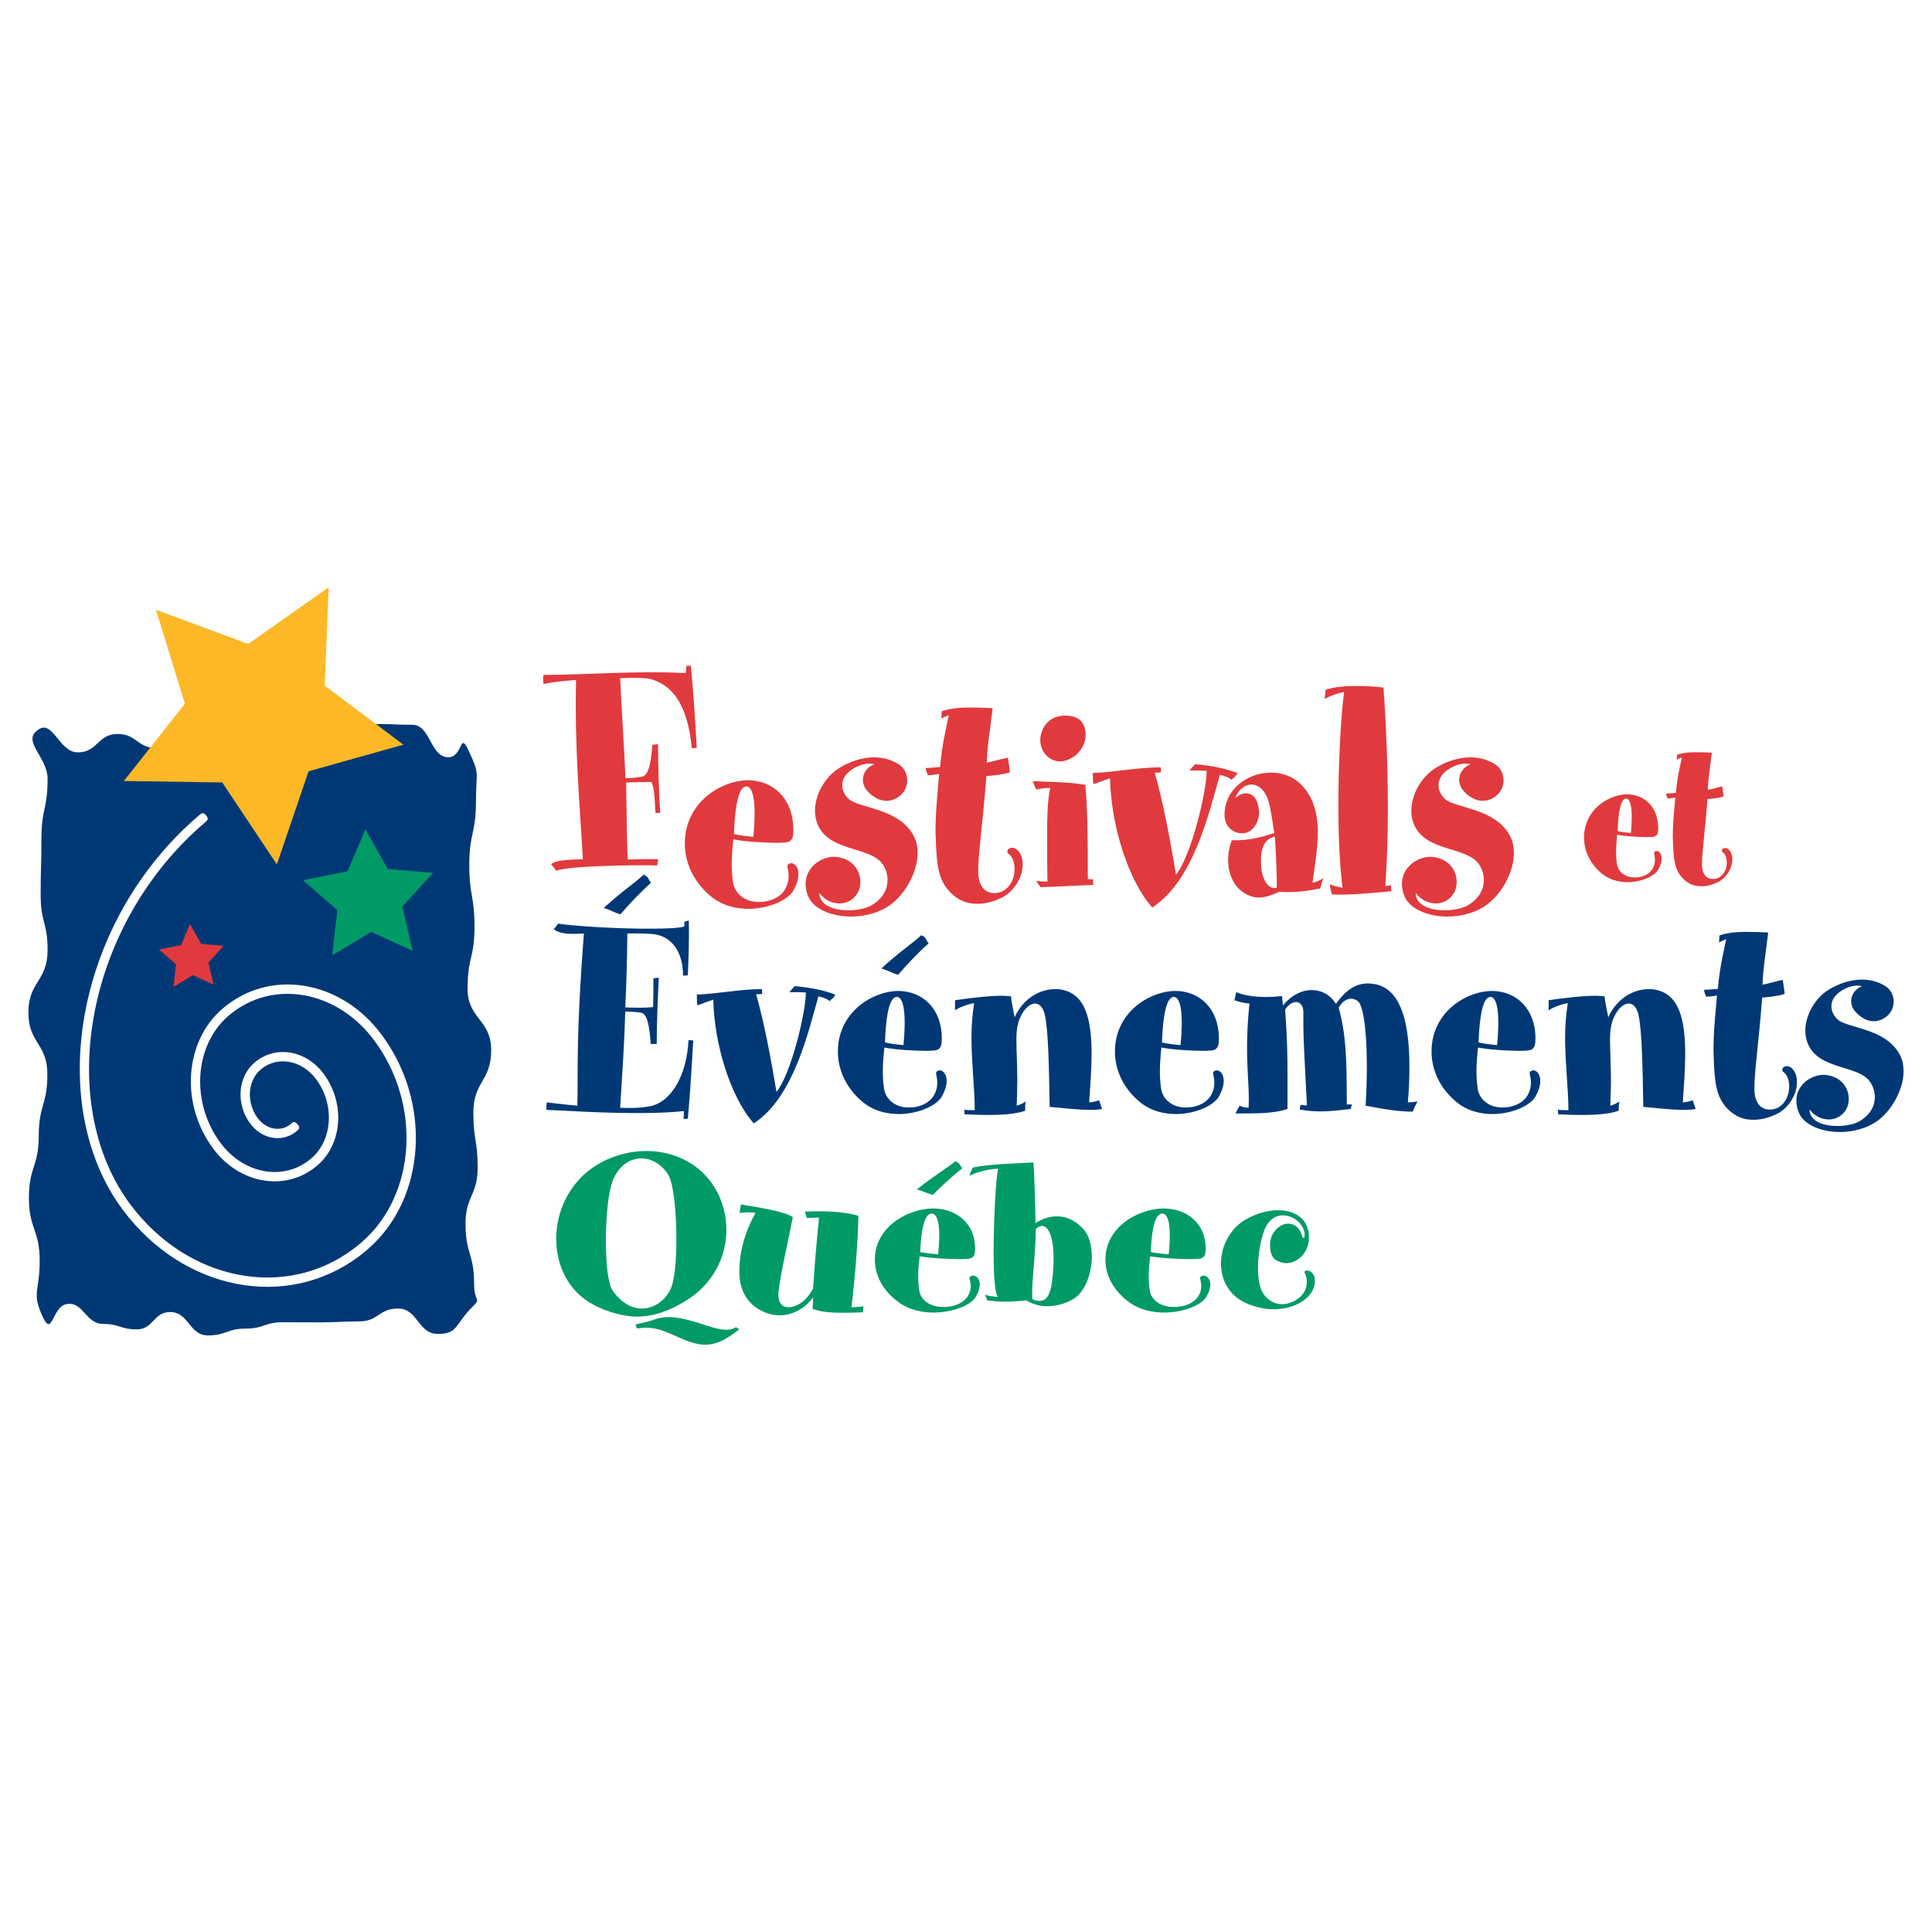 <?xml version="1.0" encoding="utf-8"?>
<!-- Generator: Adobe Illustrator 13.0.0, SVG Export Plug-In . SVG Version: 6.00 Build 14948)  -->
<!DOCTYPE svg PUBLIC "-//W3C//DTD SVG 1.0//EN" "http://www.w3.org/TR/2001/REC-SVG-20010904/DTD/svg10.dtd">
<svg version="1.0" id="Layer_1" xmlns="http://www.w3.org/2000/svg" xmlns:xlink="http://www.w3.org/1999/xlink" x="0px" y="0px"
	 width="192.756px" height="192.756px" viewBox="0 0 192.756 192.756" enable-background="new 0 0 192.756 192.756"
	 xml:space="preserve">
<g>
	<polygon fill-rule="evenodd" clip-rule="evenodd" fill="#FFFFFF" points="0,0 192.756,0 192.756,192.756 0,192.756 0,0 	"/>
	<path fill-rule="evenodd" clip-rule="evenodd" fill="#003876" d="M4.297,131.449c-1.185-2.516-0.338-2.496-0.338-5.672
		c0-3.123-1.074-3.123-1.074-6.27c0-3.111,0.982-3.111,0.982-6.189c0-3.074,0.859-3.074,0.859-6.146
		c0-3.082-1.893-3.082-1.893-6.148c0-3.109,1.916-3.109,1.916-6.234c0-2.75-0.692-2.75-0.692-5.489c0-2.831,0.076-2.831,0.076-5.625
		c0-2.985,0.618-2.985,0.618-5.962c0-2.028-2.294-3.591-1.232-4.665c1.709-1.725,2.237,2.014,4.251,2.014
		c1.977,0,1.977-1.833,3.958-1.833c1.938,0,1.938,1.396,3.88,1.396c1.916,0,1.916,0.748,3.829,0.748
		c1.889,0,1.889-2.392,3.778-2.392c1.869,0,1.869-0.151,3.744-0.151c1.866,0,1.866,0.849,3.739,0.849
		c1.887,0,1.887-0.637,3.778-0.637c1.655,0,1.655-0.808,3.31-0.808c1.685,0,1.685,0.077,3.376,0.077
		c1.778,0,1.778,3.237,3.554,3.237c1.491,0,1.111-2.639,2.021-0.702c1.185,2.533,0.75,1.986,0.75,5.158
		c0,3.126-0.666,3.126-0.666,6.274c0,3.095,0.522,3.095,0.522,6.189c0,3.079-0.694,3.079-0.694,6.152
		c0,3.074,2.359,3.074,2.359,6.146c0,3.119-1.78,3.119-1.78,6.232c0,2.744,0.428,2.744,0.428,5.475c0,2.826-1.209,2.826-1.209,5.641
		c0,2.973,0.856,2.973,0.856,5.959c0,2.018,0.821,1.312-0.239,2.383c-1.717,1.756-1.382,2.629-3.389,2.629
		c-1.979,0-1.979-2.533-3.956-2.533c-1.943,0-1.943,1.283-3.887,1.283c-1.912,0-1.912,0.096-3.827,0.096
		c-1.885,0-1.885-0.01-3.772-0.01c-1.877,0-1.877,0.635-3.746,0.635c-1.868,0-1.868,0.676-3.738,0.676
		c-1.892,0-1.892-2.33-3.777-2.33c-1.66,0-1.66,1.727-3.313,1.727c-1.69,0-1.69-0.541-3.382-0.541c-1.774,0-1.979-2.377-3.732-1.951
		C5.232,130.455,5.206,133.383,4.297,131.449L4.297,131.449z"/>
	<path fill="#FFFFFF" d="M19.91,81.299c0.177-0.15,0.354-0.301,0.653,0.053c0.299,0.354,0.122,0.504-0.055,0.655
		c-5.966,5.072-9.706,11.981-11.056,18.897c-1.383,7.084-0.256,14.166,3.556,19.268c5.724,7.656,15.454,9.514,22.23,4.447
		c0.311-0.232,0.609-0.473,0.892-0.721c2.7-2.361,4.184-5.795,4.401-9.434c0.218-3.656-0.842-7.516-3.231-10.713
		c-3.608-4.824-9.732-6-13.995-2.811c-0.197,0.146-0.384,0.297-0.558,0.449c-1.692,1.482-2.624,3.637-2.759,5.926
		c-0.137,2.303,0.53,4.732,2.035,6.742h0.001c2.25,3.012,6.066,3.75,8.718,1.768c0.127-0.094,0.244-0.189,0.351-0.281
		c1.049-0.916,1.625-2.252,1.709-3.672c0.085-1.438-0.333-2.955-1.271-4.209h-0.001c-1.381-1.855-3.717-2.309-5.34-1.1
		c-0.075,0.055-0.147,0.113-0.217,0.174c-0.635,0.555-0.985,1.369-1.037,2.236c-0.053,0.883,0.202,1.812,0.777,2.582l0.002,0.002
		c0.827,1.109,2.221,1.389,3.187,0.668c0.044-0.031,0.087-0.066,0.128-0.104c0.175-0.152,0.35-0.305,0.655,0.045
		c0.305,0.348,0.129,0.5-0.045,0.652c-0.061,0.055-0.124,0.105-0.186,0.152c-1.38,1.027-3.341,0.67-4.483-0.863h0
		c-0.713-0.953-1.03-2.104-0.965-3.189c0.066-1.104,0.524-2.15,1.357-2.879c0.09-0.078,0.182-0.152,0.275-0.221
		c2.037-1.518,4.939-0.986,6.636,1.291h0c1.076,1.438,1.555,3.174,1.458,4.814c-0.098,1.658-0.782,3.229-2.028,4.316
		c-0.14,0.121-0.275,0.232-0.405,0.328c-3.067,2.291-7.452,1.479-10.017-1.955l0.001-0.002c-1.643-2.195-2.371-4.846-2.222-7.352
		c0.15-2.525,1.188-4.914,3.079-6.568c0.208-0.182,0.413-0.348,0.613-0.496c4.679-3.5,11.371-2.248,15.295,3
		c2.525,3.381,3.646,7.459,3.416,11.322c-0.231,3.875-1.822,7.541-4.721,10.076c-0.316,0.277-0.632,0.533-0.945,0.768
		c-7.191,5.377-17.49,3.441-23.53-4.637c-3.973-5.316-5.154-12.668-3.722-20C9.93,93.618,13.775,86.515,19.91,81.299L19.91,81.299z"
		/>
	<polygon fill-rule="evenodd" clip-rule="evenodd" fill="#009A67" points="43.207,87.087 38.688,86.696 36.454,82.75 34.678,86.923 
		30.233,87.823 33.657,90.805 33.143,95.31 37.032,92.978 41.16,94.858 40.144,90.439 43.207,87.087 	"/>
	<polygon fill-rule="evenodd" clip-rule="evenodd" fill="#E13A3E" points="22.319,94.368 20.069,94.171 18.956,92.205 
		18.073,94.284 15.858,94.732 17.562,96.219 17.307,98.463 19.245,97.299 21.301,98.236 20.794,96.034 22.319,94.368 	"/>
	<polygon fill-rule="evenodd" clip-rule="evenodd" fill="#FDB827" points="15.557,60.837 24.764,64.246 32.794,58.596 
		32.393,68.408 40.248,74.298 30.791,76.949 27.621,86.244 22.176,78.067 12.354,77.921 18.447,70.217 15.557,60.837 	"/>
	<path fill-rule="evenodd" clip-rule="evenodd" fill="#E13A3E" d="M69.021,74.643c-0.467-4.929-2.341-6.305-3.902-6.833
		c-0.591-0.219-1.842-0.188-3.244-0.157c0.154,3.464,0.405,6.96,0.53,9.988c0.748,0,1.278-0.094,1.654-0.157
		c0.718-0.125,0.904-1.655,1.029-3.184c0.25-0.031,0.375,0,0.563-0.062c0,1.904,0.092,5.119,0.217,6.866
		c-0.092,0-0.312-0.031-0.468,0.031c-0.094-1.748-0.156-2.779-0.438-3.121c-0.779,0.031-1.405,0-2.495,0.062
		c0.063,2.933,0.063,5.368,0.156,7.679c1.09-0.032,2.122-0.063,3.027-0.032c0.03,0.124-0.033,0.343-0.094,0.623
		c-2.373-0.061-8.801,0.035-10.081,0.532c-0.063-0.188-0.345-0.437-0.5-0.655c0.654-0.5,2.153-0.438,3.183-0.5
		c-0.312-5.432-0.842-11.144-0.686-17.885c-1.187,0.094-2.217,0.188-3.246,0.407c-0.03-0.313-0.062-0.532,0-0.906
		c3.962,0,9.113-0.437,14.169-0.188c0.062-0.219,0.094-0.528,0.094-0.716c0.123-0.031,0.28,0,0.436-0.031
		c0.22,2.277,0.405,4.868,0.591,8.208C69.332,74.643,69.146,74.643,69.021,74.643L69.021,74.643z"/>
	<path fill-rule="evenodd" clip-rule="evenodd" fill="#E13A3E" d="M75.163,83.493c-0.624-0.062-1.28-0.125-1.936-0.278
		c0.156-4.217,0.812-4.777,1.28-4.747C74.881,78.501,75.569,79.127,75.163,83.493L75.163,83.493z M79.655,87.27
		c0.033-0.875-0.529-1.309-0.934-1.09c-0.189,0.092-0.189,0.215-0.125,0.499c0.282,1.123-0.064,2.652-1.779,3.151
		c-0.375,0.125-0.749,0.156-1.123,0.156c-1.344,0-2.372-0.781-2.562-1.966c-0.186-1.311-0.156-2.528,0.031-4.276
		c1.157,0.22,3.061,0.345,4.309,0.345c0.56,0,1.028-0.034,1.184-0.097c0.438-0.186,0.499-0.528,0.499-1.277
		c-0.03-3.027-1.996-4.839-4.493-4.871c-0.875,0-1.812,0.219-2.779,0.689c-2.372,1.186-3.586,3.37-3.557,5.647
		c0,1.873,0.843,3.776,2.56,5.213c1.154,0.967,2.589,1.309,3.964,1.279c1.998-0.062,3.806-0.906,4.338-1.873
		C79.502,88.207,79.655,87.706,79.655,87.27L79.655,87.27z"/>
	<path fill-rule="evenodd" clip-rule="evenodd" fill="#E13A3E" d="M88.767,90.321c-1.059,0.75-2.494,1.123-3.836,1.123
		c-1.998,0-3.871-0.779-4.338-2.122c-0.156-0.404-0.217-0.78-0.217-1.123c0-1.716,1.56-2.716,2.871-2.716
		c0.186,0,0.342,0.034,0.499,0.063c1.434,0.282,2.09,1.405,2.09,2.434c0,0.624-0.216,1.186-0.656,1.593
		c-0.434,0.406-0.934,0.562-1.434,0.562c-0.781,0-1.562-0.405-1.997-1.062c0,1.279,1.466,1.748,2.9,1.748
		c0.876,0,1.75-0.187,2.25-0.468c1.247-0.718,1.652-1.685,1.652-2.559c0-0.656-0.25-1.249-0.529-1.623
		c-1.188-1.622-4.838-1.248-6.212-3.463c-0.346-0.562-0.499-1.186-0.499-1.81c0-1.749,1.124-3.528,2.528-4.338
		c0.937-0.562,2.152-1,3.37-1c0.813,0,1.622,0.188,2.403,0.656c0.624,0.374,0.906,1.03,0.906,1.653c0,0.562-0.249,1.061-0.591,1.407
		c-0.503,0.466-1.033,0.622-1.499,0.622c-0.748,0-1.405-0.437-1.904-0.998c-0.281-0.313-0.438-0.718-0.438-1.094
		c0-0.654,0.406-1.28,1.156-1.56c-0.156-0.031-0.343-0.062-0.499-0.062c-0.718,0-1.47,0.342-1.998,0.781
		c-0.5,0.405-0.717,0.904-0.717,1.374c0,0.562,0.278,1.061,0.717,1.436c1.09,0.873,5.086,0.904,6.461,3.714
		c0.249,0.499,0.343,1.061,0.343,1.622C91.549,87.077,90.235,89.292,88.767,90.321L88.767,90.321z"/>
	<path fill-rule="evenodd" clip-rule="evenodd" fill="#E13A3E" d="M99.973,89.544c-0.747,0.374-1.593,0.623-2.403,0.623
		c-0.998,0.029-1.934-0.282-2.778-1.156c-1.187-1.247-1.343-2.653-1.435-5.462c-0.031-0.53-0.031-1.092,0-1.685
		c0.034-1.311,0.187-2.777,0.341-4.649c-0.307,0.062-0.747,0.125-1.119,0.125c-0.096-0.219-0.219-0.469-0.219-0.718
		c0.466,0,0.934-0.063,1.435-0.096c0.186-2.246,0.624-3.994,0.874-5.178c-0.189,0.061-0.532,0.215-0.749,0.342
		c0-0.219,0.029-0.47,0.029-0.718c0.904-0.344,2.092-0.405,3.401-0.375c0.563,0,1.127,0.031,1.687,0.062
		c-0.281,2.434-0.53,3.683-0.591,5.43c0.717-0.125,1.312-0.343,2.121-0.499c0.031,0.374,0.156,0.968,0.186,1.467
		c-0.81,0.249-1.651,0.311-2.34,0.374c-0.405,5.181-0.841,7.897-0.812,9.613c0.032,1.591,0.876,2.09,1.654,2.061
		c0.346,0,0.688-0.125,0.938-0.281c0.78-0.532,1.06-1.437,1.03-2.184c0-0.562-0.188-1.061-0.438-1.311
		c-0.282-0.25-0.343-0.281-0.249-0.499c0.062-0.159,0.249-0.252,0.437-0.252c0.25,0,0.529,0.157,0.719,0.44
		c0.248,0.342,0.342,0.777,0.342,1.246C102.031,87.48,101.221,88.918,99.973,89.544L99.973,89.544z"/>
	<path fill-rule="evenodd" clip-rule="evenodd" fill="#E13A3E" d="M105.724,75.964c-0.998,0-1.969-0.936-1.936-2.184
		c0.062-1.31,1.061-2.652,3.026-2.34c1.124,0.188,1.467,0.905,1.498,1.841C108.344,74.749,107.001,75.964,105.724,75.964
		L105.724,75.964z M109.062,88.292c-2.029,0.062-3.685,0.188-5.242,0.219c-0.125-0.186-0.315-0.405-0.438-0.625
		c0.438,0.032,0.75,0.094,1.123,0.063c-0.029-1.247-0.029-2.403-0.029-3.435c-0.031-2.775,0.029-4.712,0.311-5.898
		c-0.467-0.031-0.874,0.062-1.404,0.157c-0.094-0.217-0.25-0.56-0.342-0.841c1.465,0.095,3.525,0.061,5.242,0.374
		c0.248,2.81,0.248,5.461,0.248,9.395c0.189,0.029,0.376,0.029,0.532,0.029V88.292L109.062,88.292z"/>
	<path fill-rule="evenodd" clip-rule="evenodd" fill="#E13A3E" d="M122.855,77.805c-0.155-0.186-0.593-0.374-1.153-0.499
		c-1.062,3.748-2.622,10.58-6.743,13.234c-2.432-2.747-4.119-8.271-4.211-12.892c-0.407,0.157-0.998,0.345-1.655,0.595
		c-0.064-0.311-0.064-0.75-0.064-1.123c2.061-0.063,4.497-0.562,6.777-0.562c0.026,0.092,0.026,0.186,0.026,0.499
		c-0.217,0.031-0.499,0.031-0.624,0.031c0.813,2.871,1.498,6.428,2.123,10.175c1.528-1.873,3.059-8.302,3.059-10.363
		c-0.499-0.031-1.059-0.031-1.717-0.031c0.187-0.219,0.376-0.437,0.562-0.625c1.778,0.157,3.027,0.437,4.215,0.875
		C123.356,77.432,123.074,77.589,122.855,77.805L122.855,77.805z"/>
	<path fill-rule="evenodd" clip-rule="evenodd" fill="#E13A3E" d="M131.725,88.636c-1.4,0.282-2.528,0.437-4.119,0.344
		c-0.591,0.28-1.341,0.563-1.933,0.563c-1.062,0.029-2.153-0.658-2.686-1.718c-0.53-1.062-0.654-2.465-0.092-3.996
		c1.84,0.061,3.152-0.375,4.242-0.718c-0.217-1.28-0.34-2.465-0.624-3.309c-0.343-1.029-0.998-1.528-1.653-1.528
		s-1.279,0.468-1.622,1.342c0.374-0.313,0.749-0.469,1.059-0.469c0.751,0.031,1.188,0.561,1.312,1.718
		c0.093,0.966-0.531,2.277-1.686,2.277c-0.843,0-1.684-0.624-1.746-1.685c-0.123-2.622,2.275-4.401,4.646-4.37
		c1.282,0,2.529,0.5,3.404,1.654c0.872,1.154,1.219,2.497,1.248,4.025c0.031,1.561-0.25,3.34-0.528,5.306
		c0.402-0.062,0.871-0.311,1.088-0.468C131.915,87.918,131.786,88.354,131.725,88.636L131.725,88.636z M127.198,83.455
		c-1.307,0.282-1.465,1.687-1.372,2.998c0.065,1.092,0.629,2.372,1.562,2.122C127.389,87.325,127.324,85.421,127.198,83.455
		L127.198,83.455z"/>
	<path fill-rule="evenodd" clip-rule="evenodd" fill="#E13A3E" d="M133.598,89.26c-0.25,0-0.499-0.031-0.716-0.031
		c-0.064-0.28-0.19-0.718-0.222-0.998c0.374,0.124,0.748,0.249,1.281,0.343c-0.283-2.278-0.408-5.148-0.408-8.113
		c0-4.277,0.221-8.709,0.565-11.424c-0.657,0.125-1.343,0.376-1.937,0.687c0.03-0.219,0.062-0.592,0.095-0.905
		c0.809-0.282,2.092-0.405,3.37-0.374c0.842,0,1.683,0.062,2.402,0.154c0.222,2.902,0.438,7.303,0.438,12.048
		c0,2.56-0.064,5.182-0.248,7.741c0.184,0,0.309-0.033,0.53-0.063c0.061,0.186,0.029,0.342,0.092,0.594
		C137.624,89.01,135.437,89.26,133.598,89.26L133.598,89.26z"/>
	<path fill-rule="evenodd" clip-rule="evenodd" fill="#E13A3E" d="M148.264,90.321c-1.059,0.75-2.496,1.123-3.835,1.123
		c-1.998,0-3.87-0.779-4.341-2.122c-0.154-0.404-0.217-0.78-0.217-1.123c0-1.716,1.562-2.716,2.869-2.716
		c0.189,0,0.346,0.034,0.5,0.063c1.438,0.282,2.092,1.405,2.092,2.434c0,0.624-0.219,1.186-0.654,1.593
		c-0.439,0.406-0.938,0.562-1.438,0.562c-0.777,0-1.56-0.405-1.997-1.062c0,1.279,1.469,1.748,2.902,1.748
		c0.874,0,1.748-0.187,2.248-0.468c1.248-0.718,1.653-1.685,1.653-2.559c0-0.656-0.249-1.249-0.53-1.623
		c-1.185-1.622-4.838-1.248-6.209-3.463c-0.347-0.562-0.499-1.186-0.499-1.81c0-1.749,1.123-3.528,2.528-4.338
		c0.934-0.562,2.152-1,3.37-1c0.81,0,1.621,0.188,2.402,0.656c0.624,0.374,0.905,1.03,0.905,1.653c0,0.562-0.248,1.061-0.594,1.407
		c-0.499,0.466-1.031,0.622-1.499,0.622c-0.748,0-1.404-0.437-1.904-0.998c-0.278-0.313-0.435-0.718-0.435-1.094
		c0-0.654,0.407-1.28,1.154-1.56c-0.156-0.031-0.344-0.062-0.499-0.062c-0.72,0-1.468,0.342-2,0.781
		c-0.499,0.405-0.718,0.904-0.718,1.374c0,0.562,0.284,1.061,0.718,1.436c1.094,0.873,5.088,0.904,6.462,3.714
		c0.248,0.499,0.343,1.061,0.343,1.622C151.043,87.077,149.733,89.292,148.264,90.321L148.264,90.321z"/>
	<path fill-rule="evenodd" clip-rule="evenodd" fill="#E13A3E" d="M162.713,83.111c-0.428-0.042-0.875-0.085-1.323-0.189
		c0.105-2.879,0.556-3.262,0.874-3.242C162.519,79.703,162.988,80.13,162.713,83.111L162.713,83.111z M165.781,85.691
		c0.021-0.598-0.363-0.896-0.64-0.746c-0.128,0.063-0.128,0.147-0.086,0.342c0.192,0.766-0.042,1.81-1.216,2.151
		c-0.256,0.084-0.511,0.105-0.766,0.105c-0.918,0-1.622-0.533-1.751-1.343c-0.127-0.894-0.104-1.726,0.022-2.919
		c0.791,0.149,2.09,0.235,2.942,0.235c0.385,0,0.703-0.022,0.81-0.064c0.3-0.128,0.342-0.362,0.342-0.873
		c-0.021-2.069-1.365-3.306-3.067-3.327c-0.598,0-1.238,0.15-1.901,0.47c-1.617,0.81-2.449,2.301-2.428,3.857
		c0,1.279,0.574,2.579,1.748,3.559c0.787,0.66,1.77,0.895,2.707,0.875c1.363-0.042,2.6-0.62,2.963-1.28
		C165.674,86.331,165.781,85.989,165.781,85.691L165.781,85.691z"/>
	<path fill-rule="evenodd" clip-rule="evenodd" fill="#E13A3E" d="M171.429,87.995c-0.513,0.255-1.087,0.425-1.641,0.425
		c-0.684,0.02-1.324-0.192-1.898-0.79c-0.811-0.852-0.916-1.812-0.98-3.729c-0.021-0.363-0.021-0.746,0-1.151
		c0.021-0.896,0.128-1.897,0.237-3.175c-0.216,0.042-0.514,0.086-0.768,0.086c-0.068-0.15-0.152-0.321-0.152-0.491
		c0.321,0,0.641-0.042,0.981-0.065c0.127-1.533,0.427-2.728,0.596-3.537c-0.125,0.042-0.362,0.148-0.512,0.234
		c0-0.15,0.023-0.321,0.023-0.491c0.617-0.234,1.427-0.276,2.322-0.255c0.384,0,0.768,0.021,1.15,0.042
		c-0.191,1.662-0.36,2.516-0.404,3.707c0.49-0.084,0.896-0.233,1.448-0.339c0.022,0.255,0.106,0.662,0.13,1.002
		c-0.553,0.17-1.131,0.213-1.601,0.257c-0.274,3.538-0.573,5.392-0.553,6.564c0.02,1.087,0.597,1.428,1.129,1.407
		c0.234,0,0.472-0.085,0.642-0.191c0.531-0.364,0.724-0.982,0.702-1.492c0-0.384-0.13-0.724-0.3-0.896
		c-0.19-0.17-0.233-0.192-0.171-0.341c0.044-0.106,0.171-0.171,0.3-0.171c0.171,0,0.361,0.107,0.489,0.3
		c0.171,0.234,0.236,0.53,0.236,0.851C172.836,86.585,172.281,87.567,171.429,87.995L171.429,87.995z"/>
	<path fill-rule="evenodd" clip-rule="evenodd" fill="#009A67" d="M67.484,123.627c0,2.123-0.173,4.145-0.577,4.975
		c-0.548,1.164-1.644,1.947-2.854,1.947c-0.979,0-2.02-0.506-2.912-1.768c-0.489-0.682-0.692-2.779-0.692-5.025
		c0-2.426,0.26-4.977,0.721-6.062c0.604-1.414,1.7-2.123,2.826-2.123c0.95,0,1.96,0.531,2.651,1.592
		C67.195,117.996,67.484,120.9,67.484,123.627L67.484,123.627z M72.47,122.693c0-2.879-1.5-5.684-4.267-7.02
		c-1.182-0.58-2.449-0.836-3.69-0.836c-1.785,0-3.543,0.508-5.014,1.416c-2.653,1.641-4.006,4.547-4.006,7.348
		c0,2.703,1.238,5.305,3.804,6.617c1.21,0.633,2.854,1.139,4.238,1.139c1.614,0,3.199-0.529,4.87-1.566
		C71.174,128.1,72.47,125.371,72.47,122.693L72.47,122.693z M73.74,132.645c-0.032-0.076-0.205-0.176-0.317-0.227
		c-0.261,0.176-0.579,0.252-0.953,0.252c-1.471,0-3.66-1.264-5.766-1.264c-0.491,0-0.98,0.078-1.441,0.252
		c-0.519,0.205-1.124,0.305-1.844,0.482c0,0.176,0.086,0.303,0.172,0.404c0.289-0.053,0.577-0.076,0.837-0.076
		c1.873,0,3.056,1.061,4.841,1.539c0.404,0.102,0.752,0.152,1.096,0.152C71.604,134.16,72.585,133.529,73.74,132.645L73.74,132.645z
		"/>
	<path fill-rule="evenodd" clip-rule="evenodd" fill="#009A67" d="M75.381,121.002c-0.259-0.025-0.518-0.049-0.777-0.049
		c-0.261,0-0.521,0.023-0.809,0.072c0.029-0.324,0.086-0.58,0.115-0.855c1.499,0.25,4.297,0.656,5.19,1.26
		c-0.55,2.855-1.211,5.582-1.414,7.326c-0.144,1.363,0.432,1.668,0.98,1.668c0.173,0,0.373-0.027,0.577-0.102
		c0.805-0.279,1.354-0.809,1.874-1.77c0.144-2.07,0.346-4.697,0.603-7.072c-0.548,0-0.862,0.027-1.209,0.051
		c-0.086-0.227-0.144-0.428-0.203-0.656c0.405,0,0.836-0.025,1.299-0.025c1.382,0,2.912,0.104,4.035,0.455
		c-0.03,2.297-0.346,6.389-0.693,9.119c0.406,0,0.78-0.027,1.183-0.102c0,0.326,0,0.479-0.056,0.605
		c-0.638,0.025-1.355,0.049-2.019,0.049c-1.096,0-2.192-0.074-2.999-0.402c0.059-0.355,0.059-0.684,0.059-1.137
		c-0.777,1.111-2.046,1.793-3.345,1.793c-0.461,0-0.921-0.076-1.353-0.254c-1.614-0.631-2.653-1.943-2.653-4.09
		C73.767,124.766,74.372,122.82,75.381,121.002L75.381,121.002z"/>
	<path fill-rule="evenodd" clip-rule="evenodd" fill="#009A67" d="M93.596,125.143c-0.574-0.049-1.181-0.102-1.786-0.227
		c0.144-3.408,0.75-3.865,1.183-3.838C93.339,121.104,93.971,121.609,93.596,125.143L93.596,125.143z M97.748,128.197
		c0.031-0.705-0.491-1.059-0.864-0.881c-0.175,0.074-0.175,0.176-0.116,0.404c0.261,0.908-0.059,2.145-1.642,2.551
		c-0.347,0.102-0.692,0.125-1.038,0.125c-1.24,0-2.192-0.631-2.363-1.59c-0.173-1.061-0.146-2.047,0.027-3.461
		c1.068,0.176,2.824,0.279,3.977,0.279c0.521,0,0.953-0.027,1.098-0.078c0.405-0.15,0.461-0.43,0.461-1.035
		c-0.031-2.449-1.844-3.914-4.151-3.941c-0.809,0-1.673,0.18-2.565,0.557c-2.192,0.959-3.315,2.729-3.286,4.57
		c0,1.52,0.775,3.059,2.362,4.221c1.066,0.781,2.394,1.059,3.659,1.035c1.846-0.051,3.52-0.734,4.009-1.516
		C97.604,128.957,97.748,128.553,97.748,128.197L97.748,128.197z M96.018,116.557c-0.289-0.277-0.201-0.533-0.721-0.684
		c-0.919,0.758-1.901,1.264-3.833,2.805c0.635,0.15,1.039,0.404,1.614,0.531C93.886,118.375,95.153,117.215,96.018,116.557
		L96.018,116.557z"/>
	<path fill-rule="evenodd" clip-rule="evenodd" fill="#009A67" d="M105.101,126.18c-0.118,2.627-0.464,3.611-1.387,3.611
		c-0.202,0-0.432-0.051-0.691-0.15c-0.2-0.936,0.287-3.994,0.318-7.023c0.2-0.201,0.404-0.303,0.604-0.303
		C104.637,122.289,105.213,123.551,105.101,126.18L105.101,126.18z M108.932,125.346c0-1.086-0.259-2.121-0.894-2.779
		c-0.836-0.883-1.76-1.236-2.624-1.211c-0.747,0-1.498,0.277-2.104,0.682c-0.027-2.02-0.087-4.32-0.201-6.062
		c-2.334,0.127-4.41,0.18-6.054,0.506c-0.112,0.252-0.257,0.529-0.346,0.832c0.836-0.402,1.989-0.707,2.883-0.707
		c-0.229,0.76-0.432,4.699-0.461,8.033c0,2.324,0.086,4.344,0.432,4.75c-0.605-0.053-0.951-0.104-1.296-0.205
		c0.086,0.205,0.175,0.379,0.231,0.557c0.575,0.074,1.15,0.125,1.76,0.125c0.689,0,1.41-0.051,2.132-0.125
		c0.69,0.404,1.383,0.582,2.073,0.582c1.038,0,2.019-0.33,2.684-0.76C108.269,128.855,108.932,127.062,108.932,125.346
		L108.932,125.346z"/>
	<path fill-rule="evenodd" clip-rule="evenodd" fill="#009A67" d="M116.598,125.143c-0.578-0.049-1.181-0.102-1.788-0.227
		c0.147-3.408,0.751-3.865,1.185-3.838C116.339,121.104,116.971,121.609,116.598,125.143L116.598,125.143z M120.749,128.197
		c0.027-0.705-0.489-1.059-0.864-0.881c-0.175,0.074-0.175,0.176-0.114,0.404c0.257,0.908-0.061,2.145-1.646,2.551
		c-0.346,0.102-0.691,0.125-1.035,0.125c-1.241,0-2.192-0.631-2.366-1.59c-0.171-1.061-0.143-2.047,0.029-3.461
		c1.068,0.176,2.826,0.279,3.978,0.279c0.52,0,0.952-0.027,1.095-0.078c0.405-0.15,0.464-0.43,0.464-1.035
		c-0.029-2.449-1.844-3.914-4.151-3.941c-0.808,0-1.673,0.18-2.567,0.557c-2.189,0.959-3.313,2.729-3.283,4.57
		c0,1.52,0.777,3.059,2.362,4.221c1.066,0.781,2.395,1.059,3.661,1.035c1.846-0.051,3.515-0.734,4.006-1.516
		C120.605,128.957,120.749,128.553,120.749,128.197L120.749,128.197z"/>
	<path fill-rule="evenodd" clip-rule="evenodd" fill="#009A67" d="M130.895,128.855c-0.662,1.137-2.249,1.793-3.95,1.77
		c-1.034-0.025-2.105-0.303-3.054-0.834c-1.383-0.783-2.048-2.197-2.075-3.639c-0.027-1.766,0.864-3.586,2.537-4.52
		c1.123-0.631,2.276-0.91,3.256-0.883c1.816,0.023,3.143,1.084,2.972,3.006c-0.118,1.361-1.211,2.271-2.251,2.271
		c-0.373,0-0.748-0.125-1.063-0.33c-0.378-0.227-0.578-0.855-0.551-1.514c0-0.506,0.173-1.01,0.462-1.363
		c0.432-0.531,0.95-0.758,1.413-0.734c0.635,0.027,1.182,0.531,1.325,1.289c0.027,0.125,0.174,0.227,0.231,0.025
		c0.113-0.58-0.291-1.389-1.01-1.818c-0.344-0.201-0.749-0.326-1.153-0.326c-0.548,0-1.096,0.252-1.528,0.857
		c-0.518,0.76-0.951,2.701-0.951,4.42c0,1.061,0.173,2.047,0.577,2.602c0.548,0.73,1.241,1.01,1.875,0.984
		c0.949-0.025,1.815-0.605,2.161-1.213c0.202-0.326,0.261-0.709,0.261-1.01c0-0.379-0.087-0.68-0.202-0.885
		c-0.087-0.176,0.057-0.277,0.286-0.252c0.491,0.076,0.749,0.557,0.721,1.086C131.183,128.197,131.069,128.553,130.895,128.855
		L130.895,128.855z"/>
	<path fill-rule="evenodd" clip-rule="evenodd" fill="#003876" d="M61.905,91.218c-0.598-0.151-1.017-0.449-1.674-0.628
		c2.002-1.822,3.019-2.42,3.975-3.318c0.54,0.181,0.447,0.479,0.749,0.807C64.056,88.857,62.74,90.23,61.905,91.218L61.905,91.218z
		 M64.922,104.156c-0.118-1.793-0.359-2.988-0.926-3.107c-0.389-0.088-0.985-0.119-1.614-0.119c-0.09,3.258-0.298,6.184-0.51,9.59
		c0.958,0.031,1.616,0.062,2.811-0.117c2.271-0.33,3.855-3.137,4.007-6.633c0.146,0,0.296,0.029,0.476,0.029
		c-0.118,1.941-0.269,4.9-0.539,7.799c-0.088,0.031-0.239,0.062-0.416,0.031c0-0.301,0.027-0.508,0.027-0.779
		c-2.121,0.24-5.348,0.24-8.604,0.121c-1.736-0.061-3.498-0.18-5.112-0.238c-0.028-0.24,0-0.51,0.032-0.748
		c0.836,0.088,1.643,0.207,3.049,0.33c0.088-3.559-0.15-6.875,0.655-17.185c-1.493,0.092-2.359,0.06-3.019-0.417
		c0.182-0.208,0.3-0.359,0.45-0.567c1.375,0.239,6.037,0.536,9.352,0.507c1.495,0,2.689-0.06,3.229-0.21
		c0.029-0.208,0-0.356,0-0.477c0.088,0,0.3-0.119,0.448-0.119c0.06,1.702-0.027,3.941-0.091,5.468l-0.478,0.029
		c0-2.39-1.136-3.796-2.66-4.096c-0.535-0.119-1.732-0.119-2.897-0.119c-0.03,2.778-0.091,4.931-0.209,7.382
		c0.956,0.029,1.882,0.059,2.779-0.033c0.031-0.922,0.031-1.973,0.031-2.865c0.178-0.031,0.328-0.061,0.535-0.061
		c-0.088,1.676-0.207,4.572-0.207,6.604H64.922L64.922,104.156z"/>
	<path fill-rule="evenodd" clip-rule="evenodd" fill="#003876" d="M82.76,99.883c-0.149-0.18-0.567-0.357-1.106-0.479
		c-1.013,3.588-2.505,10.133-6.453,12.674c-2.328-2.633-3.944-7.922-4.035-12.344c-0.387,0.148-0.955,0.326-1.582,0.568
		c-0.06-0.301-0.06-0.721-0.06-1.074c1.972-0.062,4.301-0.543,6.483-0.543c0.032,0.092,0.032,0.182,0.032,0.48
		c-0.21,0.029-0.48,0.029-0.599,0.029c0.777,2.752,1.436,6.154,2.03,9.744c1.463-1.793,2.931-7.951,2.931-9.924
		c-0.478-0.027-1.015-0.027-1.645-0.027c0.178-0.211,0.36-0.422,0.54-0.6c1.702,0.15,2.897,0.42,4.035,0.84
		C83.242,99.525,82.971,99.672,82.76,99.883L82.76,99.883z"/>
	<path fill-rule="evenodd" clip-rule="evenodd" fill="#003876" d="M90.141,104.275c-0.597-0.061-1.224-0.119-1.85-0.268
		c0.15-4.035,0.775-4.572,1.223-4.541C89.873,99.496,90.53,100.092,90.141,104.275L90.141,104.275z M94.442,107.891
		c0.032-0.836-0.504-1.252-0.893-1.045c-0.181,0.088-0.181,0.209-0.12,0.479c0.271,1.074-0.061,2.539-1.703,3.018
		c-0.359,0.121-0.718,0.15-1.076,0.15c-1.284,0-2.271-0.748-2.45-1.883c-0.18-1.258-0.148-2.422,0.031-4.096
		c1.104,0.211,2.929,0.328,4.124,0.328c0.535,0,0.985-0.027,1.131-0.09c0.422-0.178,0.479-0.508,0.479-1.223
		c-0.028-2.898-1.911-4.635-4.301-4.662c-0.837,0-1.735,0.209-2.662,0.658c-2.271,1.133-3.434,3.225-3.405,5.408
		c0,1.793,0.806,3.615,2.449,4.99c1.107,0.926,2.482,1.256,3.797,1.225c1.912-0.059,3.642-0.867,4.153-1.791
		C94.295,108.789,94.442,108.309,94.442,107.891L94.442,107.891z M92.651,94.117c-0.296-0.33-0.208-0.629-0.743-0.808
		c-0.958,0.896-1.977,1.494-3.979,3.316c0.659,0.179,1.078,0.477,1.677,0.629C90.441,96.269,91.757,94.892,92.651,94.117
		L92.651,94.117z"/>
	<path fill-rule="evenodd" clip-rule="evenodd" fill="#003876" d="M95.285,99.793c1.221-0.178,3.282-0.447,4.688-0.447
		c0.359,0,0.656,0.033,0.896,0.059c0.028,0.508,0.208,1.254,0.358,2.092c0.896-1.971,2.602-2.811,4.035-2.811
		c0.238,0,0.478,0,0.716,0.062c2.305,0.48,2.93,2.898,2.93,6.426c0,1.436-0.121,3.049-0.242,4.811
		c0.36-0.031,0.689-0.092,0.99-0.211c0.089,0.238,0.211,0.629,0.298,0.867c-0.298,0.061-0.689,0.092-1.138,0.092
		c-1.194,0-2.809-0.182-4.091-0.299c-0.062-3.678-0.121-7.592-0.481-9.176c-0.177-0.779-0.534-1.135-0.986-1.135
		c-0.387,0-0.862,0.332-1.225,0.926c-0.447,0.719-0.628,1.492-0.628,2.66c0,1.043,0.091,2.42,0.091,4.215
		c0,0.744-0.031,1.553-0.06,2.391c0.356-0.092,0.626-0.242,0.896-0.422c-0.031,0.209-0.057,0.389-0.057,0.93
		c-0.989,0.326-2.276,0.418-3.617,0.418c-0.809,0-1.645-0.031-2.421-0.061c0-0.24-0.029-0.389-0.029-0.479
		c0.206,0.061,0.416,0.061,1.042,0.061c0-2.121-0.326-4.693-0.326-7.232c0-1.166,0.088-2.332,0.268-3.438
		c-0.507,0.061-1.494,0.387-1.909,0.719V99.793L95.285,99.793z"/>
	<path fill-rule="evenodd" clip-rule="evenodd" fill="#003876" d="M117.784,104.275c-0.598-0.061-1.225-0.119-1.854-0.268
		c0.149-4.035,0.777-4.572,1.226-4.541C117.515,99.496,118.173,100.092,117.784,104.275L117.784,104.275z M122.088,107.891
		c0.029-0.836-0.511-1.252-0.896-1.045c-0.181,0.088-0.181,0.209-0.119,0.479c0.266,1.074-0.062,2.539-1.705,3.018
		c-0.357,0.121-0.717,0.15-1.074,0.15c-1.287,0-2.275-0.748-2.452-1.883c-0.18-1.258-0.15-2.422,0.03-4.096
		c1.104,0.211,2.925,0.328,4.122,0.328c0.539,0,0.987-0.027,1.136-0.09c0.42-0.178,0.478-0.508,0.478-1.223
		c-0.03-2.898-1.909-4.635-4.301-4.662c-0.837,0-1.733,0.209-2.659,0.658c-2.272,1.133-3.438,3.225-3.408,5.408
		c0,1.793,0.807,3.615,2.451,4.99c1.104,0.926,2.479,1.256,3.792,1.225c1.915-0.059,3.647-0.867,4.155-1.791
		C121.936,108.789,122.088,108.309,122.088,107.891L122.088,107.891z"/>
	<path fill-rule="evenodd" clip-rule="evenodd" fill="#003876" d="M123.34,98.988c0.841,0.357,1.886,0.479,2.93,0.479
		c0.569,0,1.102-0.031,1.643-0.088c0.031,0.293,0.031,0.623,0.094,0.924c0.806-0.986,1.85-1.525,2.863-1.525
		c0.96,0,1.826,0.451,2.423,1.375c1.074-1.525,2.12-2.035,3.169-2.035c0.267,0,0.568,0.035,0.837,0.092
		c2.089,0.477,3.316,2.928,3.316,8.158c0,1.076-0.032,2.301-0.153,3.617c0.303,0,0.571-0.031,0.958-0.092
		c-0.182,0.33-0.327,0.658-0.478,1.018c-1.313,0-2.66-0.209-4.692-0.596c0.094-1.525,0.12-2.871,0.12-4.037
		c0-4.092-0.477-6.066-0.866-6.365c-0.238-0.178-0.479-0.297-0.779-0.27c-0.415,0.029-0.804,0.301-1.161,0.869
		c0.714,2.721,0.804,4.812,0.804,9.68h0.509c-0.031,0.15-0.091,0.328-0.121,0.449c-0.834,0.092-1.881,0.242-3.076,0.242
		c-0.629,0-1.314-0.061-2.001-0.182c0-0.182,0.031-0.299,0.09-0.479c0.146,0.029,0.3,0.059,0.624,0.059
		c-0.207-4.182-0.357-6.273-0.357-8.367v-0.984c0-0.598-0.325-0.957-0.746-0.957c-0.328,0-0.715,0.238-1.074,0.748
		c0.207,2.781,0.238,4.629,0.238,6.305v3.615c-1.612,0.539-3.586,0.42-5.2,0.449c0.12-0.24,0.269-0.479,0.421-0.775
		c0.326,0.148,0.509,0.178,0.897,0.205c0-0.268,0.025-0.508,0.025-0.807c0-1.432-0.178-3.016-0.178-5.139
		c0-1.283,0.058-2.719,0.239-4.451c-0.476-0.031-0.954-0.15-1.495-0.33L123.34,98.988L123.34,98.988z"/>
	<path fill-rule="evenodd" clip-rule="evenodd" fill="#003876" d="M149.367,104.275c-0.597-0.061-1.222-0.119-1.853-0.268
		c0.153-4.035,0.778-4.572,1.229-4.541C149.099,99.496,149.757,100.092,149.367,104.275L149.367,104.275z M153.669,107.891
		c0.032-0.836-0.507-1.252-0.893-1.045c-0.181,0.088-0.181,0.209-0.12,0.479c0.267,1.074-0.061,2.539-1.703,3.018
		c-0.36,0.121-0.717,0.15-1.076,0.15c-1.285,0-2.272-0.748-2.449-1.883c-0.179-1.258-0.15-2.422,0.028-4.096
		c1.108,0.211,2.925,0.328,4.125,0.328c0.538,0,0.983-0.027,1.138-0.09c0.414-0.178,0.474-0.508,0.474-1.223
		c-0.03-2.898-1.91-4.635-4.303-4.662c-0.835,0-1.73,0.209-2.659,0.658c-2.271,1.133-3.438,3.225-3.403,5.408
		c0,1.793,0.804,3.615,2.449,4.99c1.104,0.926,2.479,1.256,3.791,1.225c1.915-0.059,3.651-0.867,4.154-1.791
		C153.521,108.789,153.669,108.309,153.669,107.891L153.669,107.891z"/>
	<path fill-rule="evenodd" clip-rule="evenodd" fill="#003876" d="M154.506,99.793c1.228-0.178,3.287-0.447,4.691-0.447
		c0.359,0,0.661,0.033,0.898,0.059c0.032,0.508,0.208,1.254,0.359,2.092c0.896-1.971,2.599-2.811,4.032-2.811
		c0.239,0,0.479,0,0.718,0.062c2.3,0.48,2.929,2.898,2.929,6.426c0,1.436-0.12,3.049-0.237,4.811
		c0.356-0.031,0.685-0.092,0.986-0.211c0.088,0.238,0.205,0.629,0.296,0.867c-0.296,0.061-0.687,0.092-1.135,0.092
		c-1.195,0-2.81-0.182-4.092-0.299c-0.059-3.678-0.12-7.592-0.479-9.176c-0.182-0.779-0.537-1.135-0.987-1.135
		c-0.39,0-0.865,0.332-1.225,0.926c-0.447,0.719-0.628,1.492-0.628,2.66c0,1.043,0.092,2.42,0.092,4.215
		c0,0.744-0.033,1.553-0.062,2.391c0.358-0.092,0.63-0.242,0.899-0.422c-0.031,0.209-0.063,0.389-0.063,0.93
		c-0.986,0.326-2.27,0.418-3.615,0.418c-0.806,0-1.643-0.031-2.421-0.061c0-0.24-0.026-0.389-0.026-0.479
		c0.208,0.061,0.416,0.061,1.044,0.061c0-2.121-0.33-4.693-0.33-7.232c0-1.166,0.091-2.332,0.271-3.438
		c-0.507,0.061-1.495,0.387-1.915,0.719V99.793L154.506,99.793z"/>
	<path fill-rule="evenodd" clip-rule="evenodd" fill="#003876" d="M177.309,111.121c-0.717,0.357-1.522,0.596-2.303,0.596
		c-0.955,0.031-1.85-0.268-2.659-1.105c-1.133-1.195-1.283-2.539-1.372-5.23c-0.029-0.508-0.029-1.045,0-1.611
		c0.028-1.258,0.18-2.66,0.327-4.453c-0.299,0.062-0.716,0.119-1.076,0.119c-0.088-0.207-0.207-0.447-0.207-0.688
		c0.446,0,0.896-0.062,1.372-0.09c0.182-2.151,0.599-3.826,0.838-4.96c-0.179,0.059-0.51,0.208-0.718,0.327
		c0-0.206,0.032-0.447,0.032-0.687c0.865-0.329,2-0.389,3.254-0.355c0.54,0,1.079,0.027,1.614,0.056
		c-0.268,2.332-0.506,3.529-0.567,5.2c0.685-0.121,1.259-0.326,2.03-0.477c0.03,0.355,0.15,0.924,0.182,1.404
		c-0.777,0.238-1.583,0.301-2.241,0.359c-0.387,4.961-0.809,7.561-0.776,9.203c0.03,1.523,0.838,2.004,1.584,1.973
		c0.327,0,0.656-0.119,0.896-0.268c0.744-0.51,1.015-1.375,0.987-2.094c0-0.539-0.18-1.016-0.419-1.254
		c-0.271-0.24-0.332-0.27-0.238-0.477c0.056-0.152,0.238-0.242,0.414-0.242c0.243,0,0.512,0.15,0.687,0.422
		c0.242,0.324,0.333,0.744,0.333,1.195C179.282,109.148,178.506,110.52,177.309,111.121L177.309,111.121z"/>
	<path fill-rule="evenodd" clip-rule="evenodd" fill="#003876" d="M187.262,111.865c-1.018,0.717-2.392,1.076-3.677,1.076
		c-1.914,0-3.705-0.744-4.152-2.031c-0.15-0.391-0.21-0.748-0.21-1.076c0-1.645,1.493-2.602,2.75-2.602
		c0.177,0,0.329,0.033,0.479,0.061c1.373,0.271,2,1.348,2,2.332c0,0.598-0.207,1.137-0.627,1.523
		c-0.417,0.389-0.896,0.537-1.373,0.537c-0.749,0-1.495-0.387-1.914-1.012c0,1.225,1.405,1.668,2.781,1.668
		c0.835,0,1.672-0.18,2.15-0.443c1.196-0.689,1.583-1.617,1.583-2.453c0-0.627-0.238-1.195-0.509-1.555
		c-1.135-1.553-4.633-1.193-5.947-3.316c-0.326-0.537-0.477-1.135-0.477-1.732c0-1.674,1.074-3.375,2.421-4.156
		c0.898-0.533,2.062-0.953,3.227-0.953c0.776,0,1.553,0.18,2.299,0.625c0.601,0.361,0.87,0.988,0.87,1.586
		c0,0.535-0.241,1.018-0.568,1.344c-0.479,0.447-0.987,0.6-1.436,0.6c-0.714,0-1.343-0.42-1.823-0.957
		c-0.268-0.299-0.418-0.688-0.418-1.047c0-0.627,0.389-1.225,1.105-1.494c-0.147-0.031-0.327-0.059-0.478-0.059
		c-0.686,0-1.404,0.328-1.911,0.746c-0.479,0.391-0.687,0.867-0.687,1.314c0,0.539,0.265,1.016,0.687,1.377
		c1.044,0.834,4.871,0.863,6.187,3.557c0.237,0.477,0.327,1.014,0.327,1.551C189.921,108.76,188.666,110.883,187.262,111.865
		L187.262,111.865z"/>
</g>
</svg>
